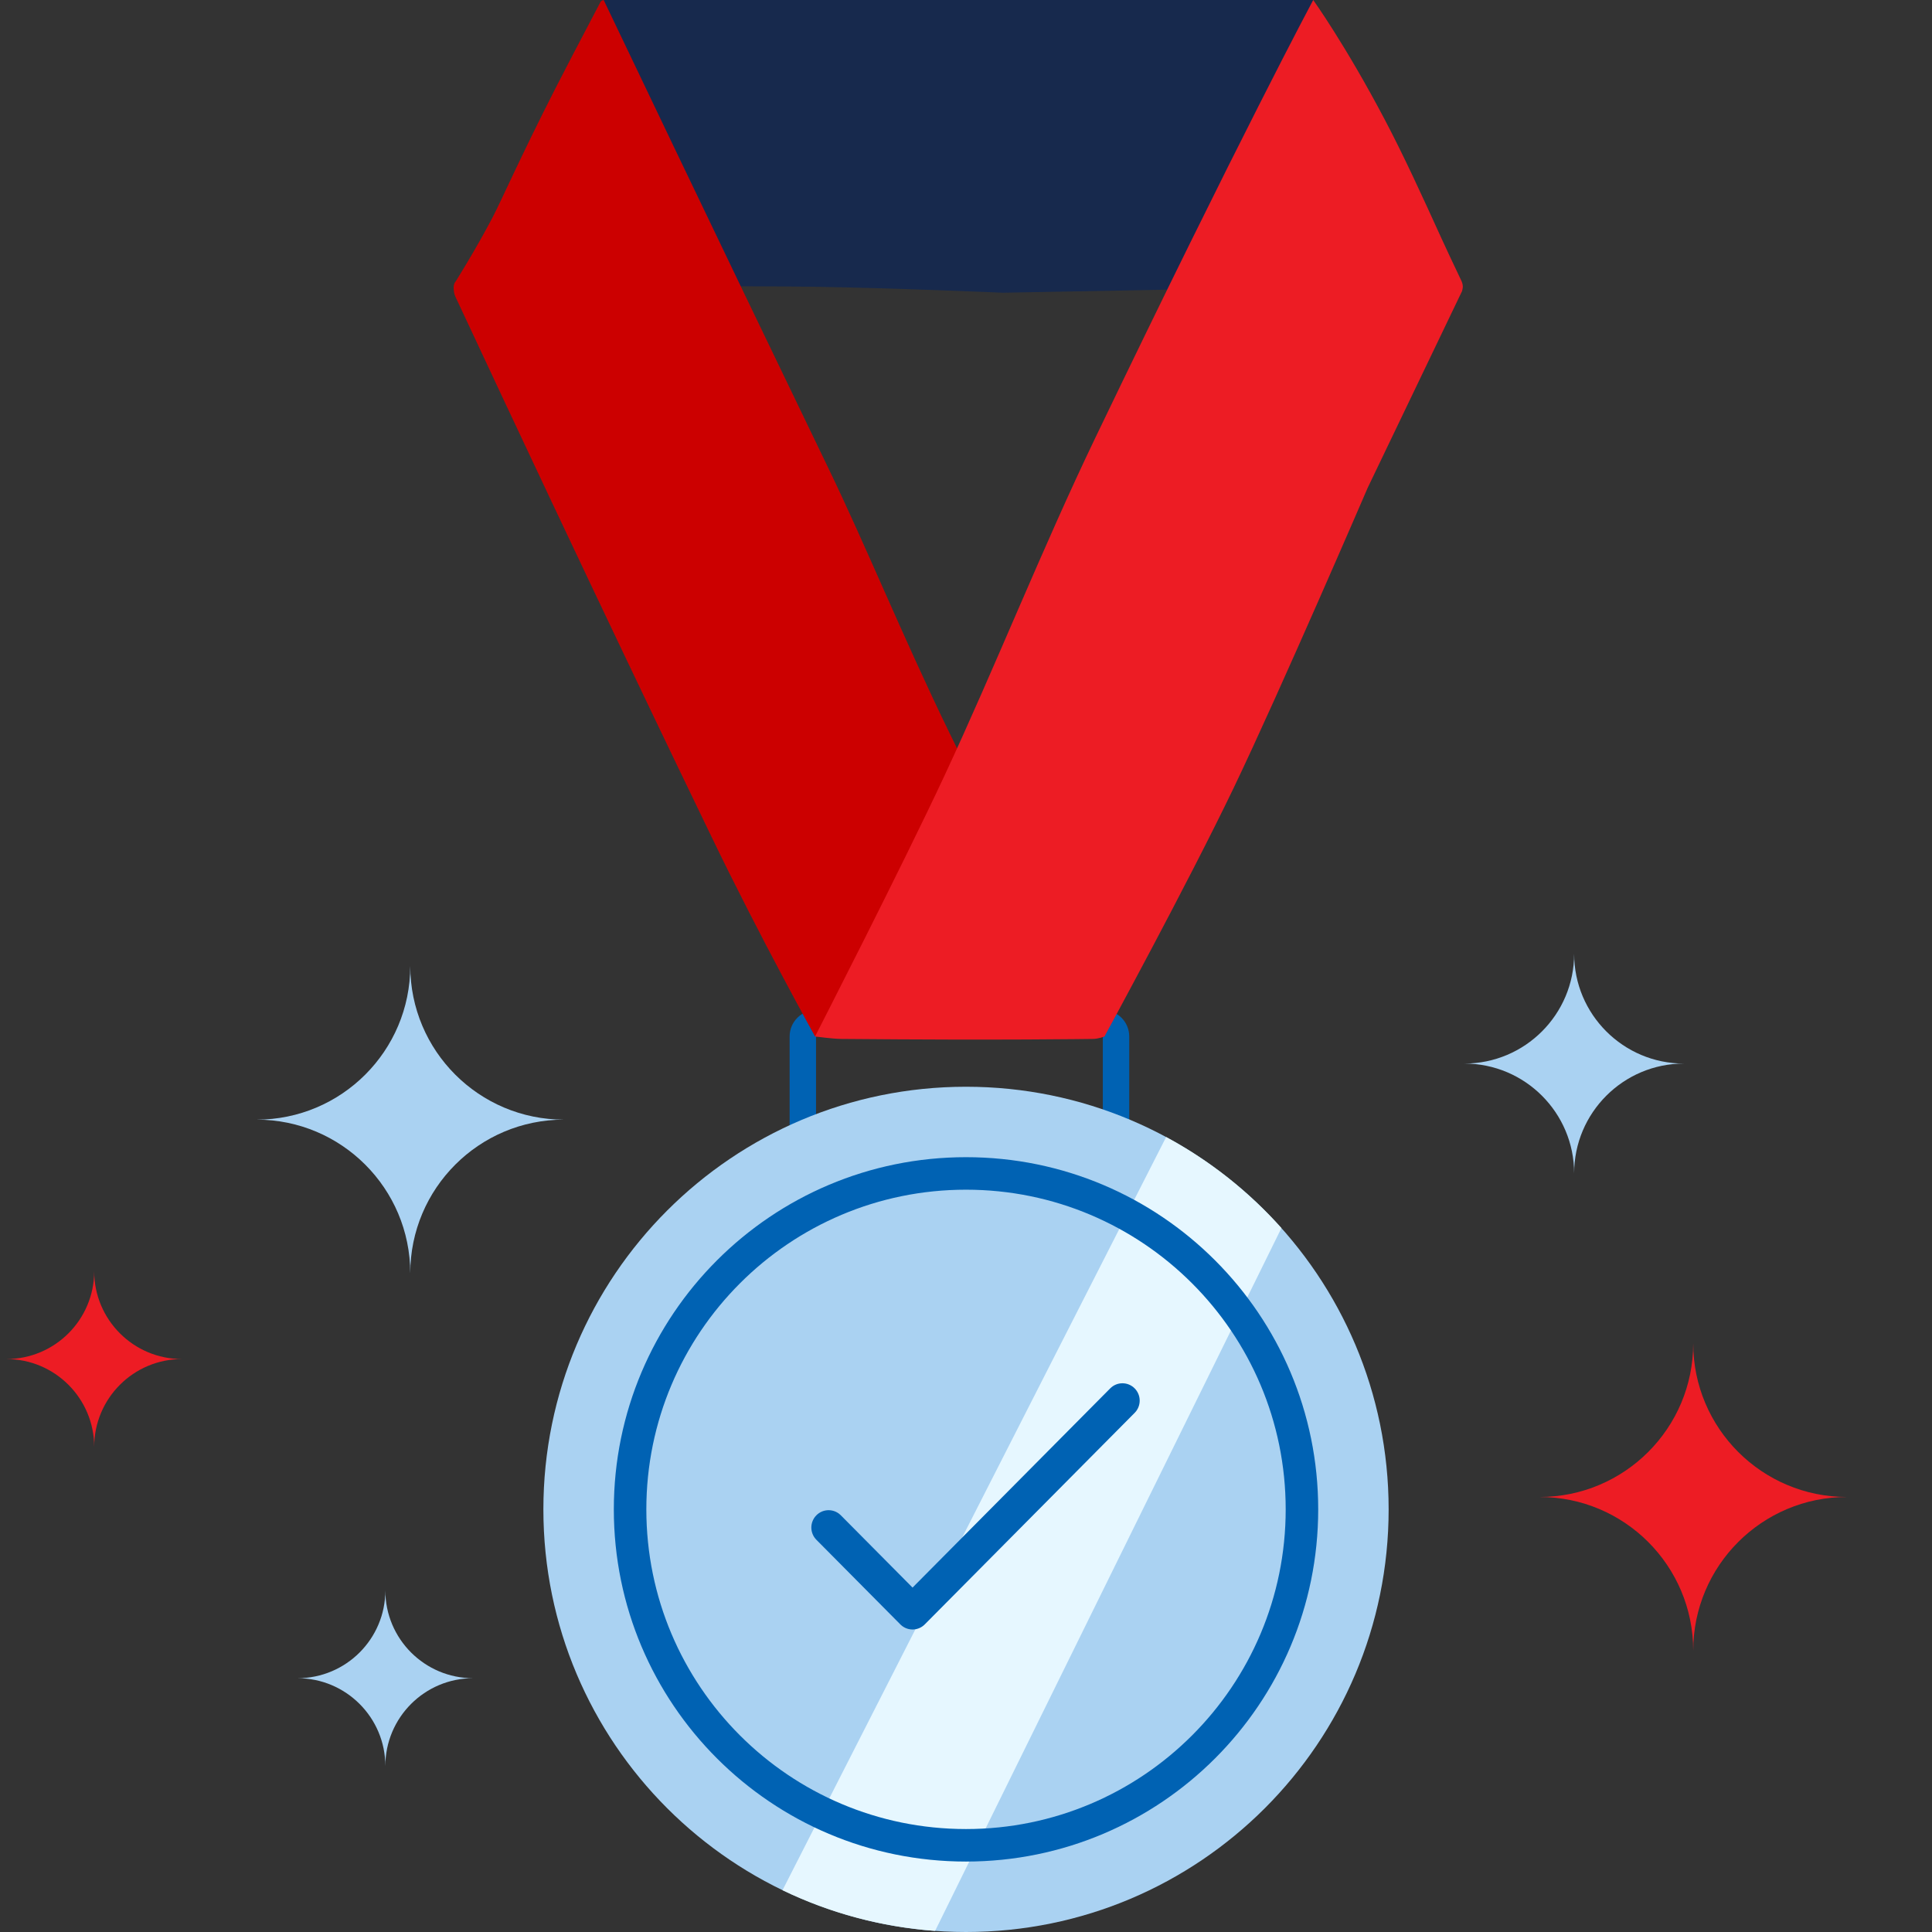<svg width="197" height="197" viewBox="0 0 197 197" fill="none" xmlns="http://www.w3.org/2000/svg">
<rect x="0" y="0" width="197" height="197" fill="#333333" stroke="none"/>
<path fill-rule="evenodd" clip-rule="evenodd" d="M83.209 102.99H112.451C113.939 102.99 115.145 104.196 115.145 105.684V118.245C115.145 119.732 113.939 120.938 112.451 120.938H83.209C81.722 120.938 80.516 119.732 80.516 118.245V105.684C80.516 104.196 81.722 102.99 83.209 102.99ZM112.451 118.245V105.684H83.209V118.245H112.451Z" fill="#0062B3"/>
<path d="M141.595 153.906C141.595 177.706 122.301 197 98.501 197C74.701 197 55.407 177.706 55.407 153.906C55.407 130.106 74.701 110.812 98.501 110.812C122.301 110.812 141.595 130.106 141.595 153.906Z" fill="#AAD2F2"/>
<path fill-rule="evenodd" clip-rule="evenodd" d="M118.908 115.941C123.352 118.335 127.328 121.486 130.662 125.222L129.062 128.47L95.35 196.887C89.808 196.486 84.555 195.037 79.791 192.737L118.908 115.941Z" fill="#E6F7FF"/>
<path fill-rule="evenodd" clip-rule="evenodd" d="M134.413 153.906C134.413 134.072 118.335 117.994 98.501 117.994C78.668 117.994 62.59 134.072 62.59 153.906C62.59 173.739 78.668 189.817 98.501 189.817C118.335 189.817 134.413 173.739 134.413 153.906ZM65.905 153.906C65.905 135.903 80.499 121.309 98.501 121.309C116.504 121.309 131.098 135.903 131.098 153.906C131.098 171.908 116.504 186.502 98.501 186.502C80.499 186.502 65.905 171.908 65.905 153.906Z" fill="#0062B3"/>
<path fill-rule="evenodd" clip-rule="evenodd" d="M115.697 141.568C115.01 140.875 113.893 140.875 113.205 141.568L93.05 161.881L85.718 154.492L85.56 154.354L85.54 154.339C84.849 153.822 83.869 153.88 83.244 154.51C82.559 155.2 82.559 156.316 83.244 157.006L91.822 165.652L91.98 165.79L92.001 165.805C92.691 166.322 93.671 166.264 94.296 165.634L115.715 144.046L115.852 143.887L115.867 143.866C116.376 143.175 116.32 142.196 115.697 141.568Z" fill="#0062B3"/>
<path fill-rule="evenodd" clip-rule="evenodd" d="M41.833 98.5C41.833 107.152 34.815 114.166 26.165 114.166C34.815 114.166 41.833 121.183 41.833 129.835C41.833 121.183 48.847 114.166 57.5 114.166C48.847 114.166 41.833 107.152 41.833 98.5Z" fill="#AAD2F2"/>
<path fill-rule="evenodd" clip-rule="evenodd" d="M149.313 108.448C155.495 108.448 160.51 113.463 160.51 119.646C160.51 113.463 165.523 108.448 171.707 108.448C165.523 108.448 160.51 103.436 160.51 97.253C160.51 103.436 155.495 108.448 149.313 108.448Z" fill="#AAD2F2"/>
<path fill-rule="evenodd" clip-rule="evenodd" d="M30.335 171.122C35.28 171.122 39.292 175.134 39.292 180.081C39.292 175.134 43.302 171.122 48.25 171.122C43.302 171.122 39.292 167.113 39.292 162.166C39.292 167.113 35.28 171.122 30.335 171.122Z" fill="#AAD2F2"/>
<path fill-rule="evenodd" clip-rule="evenodd" d="M0.646 138.579C5.591 138.579 9.604 142.591 9.604 147.538C9.604 142.591 13.614 138.579 18.561 138.579C13.614 138.579 9.604 134.57 9.604 129.623C9.604 134.57 5.591 138.579 0.646 138.579Z" fill="#ED1C24"/>
<path fill-rule="evenodd" clip-rule="evenodd" d="M172.653 136.977C172.653 145.629 165.635 152.642 156.985 152.642C165.635 152.642 172.653 159.659 172.653 168.312C172.653 159.659 179.667 152.642 188.321 152.642C179.667 152.642 172.653 145.629 172.653 136.977Z" fill="#ED1C24"/>
<path fill-rule="evenodd" clip-rule="evenodd" d="M61.042 29.242C61.042 29.242 75.309 29.128 83.11 29.242C90.911 29.357 102.261 29.848 102.261 29.848L134.917 29.242L133.903 0H61.555L61.042 29.242Z" fill="#17294D"/>
<path fill-rule="evenodd" clip-rule="evenodd" d="M61.555 0C61.555 0 61.444 0.03 61.397 0.053C61.328 0.087 61.27 0.127 61.226 0.21C58.989 4.457 57.489 7.335 56.602 9.076C53.009 16.128 51.075 20.557 50.211 22.198C48.426 25.592 46.448 28.719 46.448 28.719C46.448 28.719 46.22 28.921 46.262 29.478C46.304 30.035 46.394 30.163 46.588 30.579C60.474 60.322 69.261 78.509 72.575 85.373C77.615 95.813 83.11 105.684 83.11 105.684H112.621C112.621 105.684 101.439 84.249 96.767 74.636C92.052 64.931 88.341 55.757 84.485 47.776C72.972 23.948 61.555 0 61.555 0Z" fill="#CC0000"/>
<path fill-rule="evenodd" clip-rule="evenodd" d="M133.904 0C133.904 0 126.4 14.028 111.668 44.68C106.305 55.837 101.446 68.084 96.264 79.182C91.955 88.409 83.11 105.684 83.11 105.684C83.11 105.684 84.876 105.928 85.769 105.936C102.419 106.087 111.028 105.936 111.413 105.936C112.022 105.936 112.621 105.684 112.621 105.684C112.621 105.684 121.051 90.224 125.799 80.328C130.546 70.432 139.46 49.737 139.46 49.737L149.083 29.678C149.083 29.678 149.166 29.354 149.16 29.209C149.148 28.913 149.037 28.681 148.992 28.588C148.087 26.687 147.419 25.264 146.988 24.317C144.981 19.907 143.147 15.893 141.183 12.165C137.187 4.577 133.904 0 133.904 0Z" fill="#ED1C24"/>
</svg>
